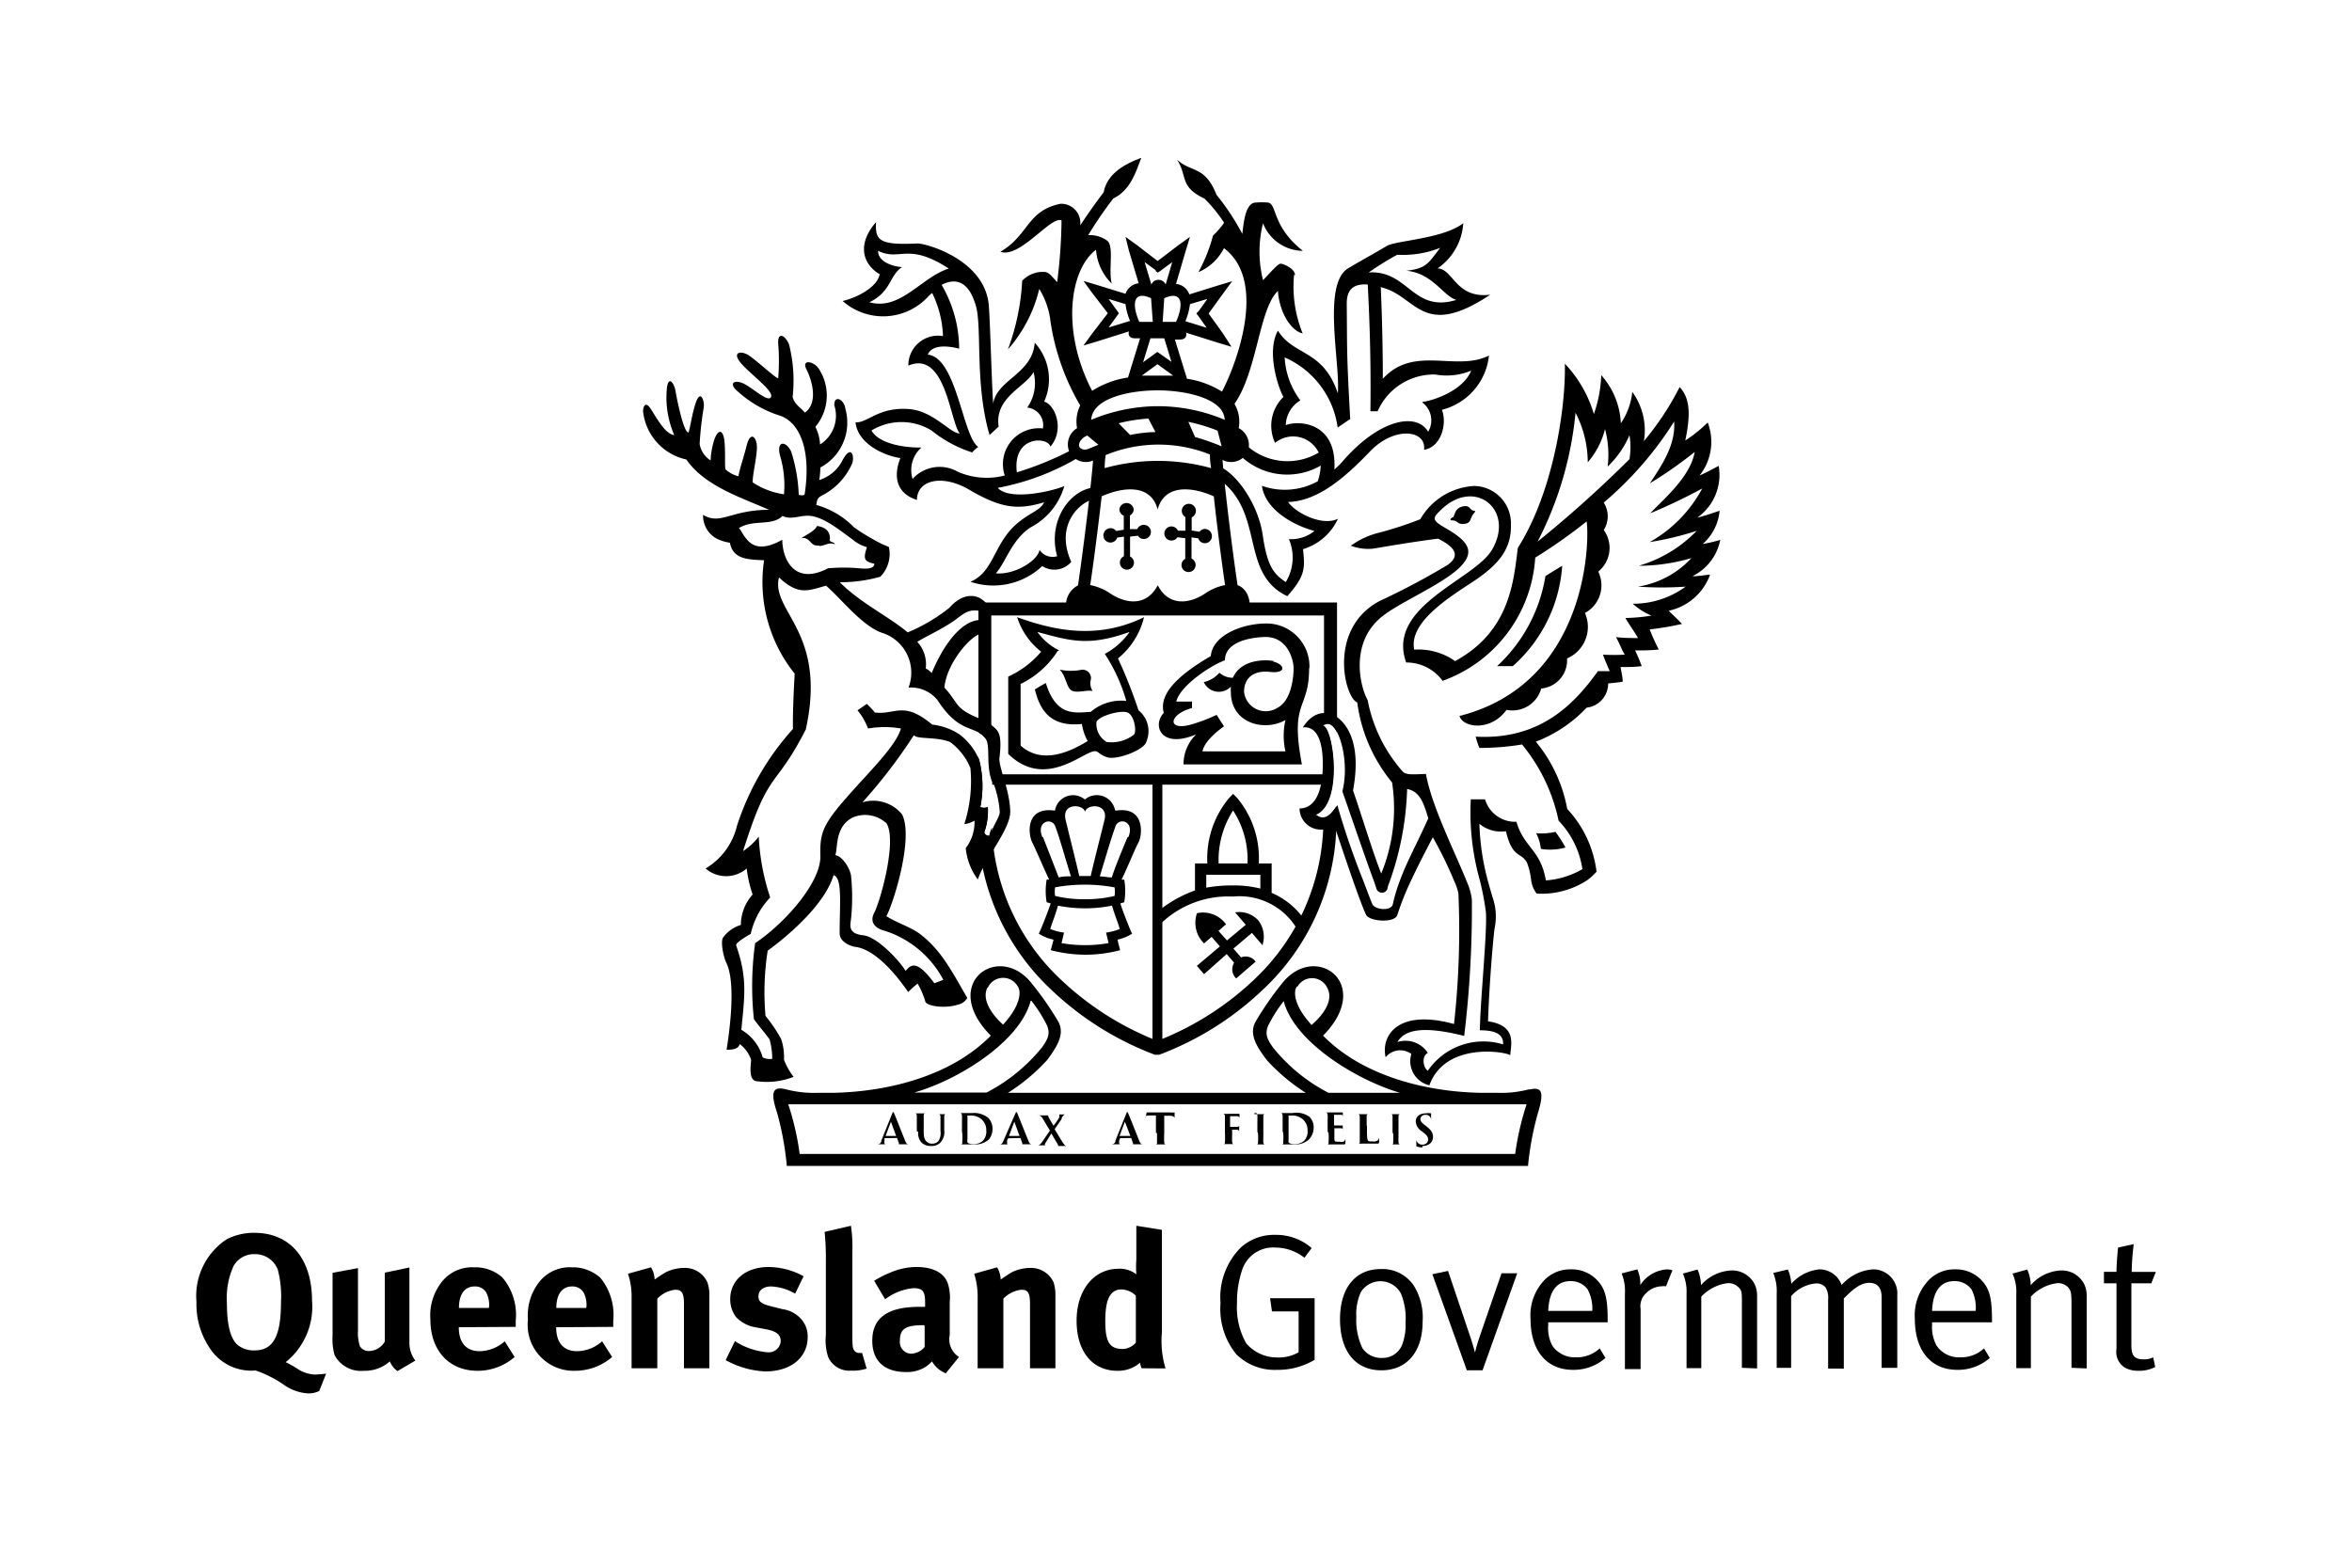 <svg xmlns="http://www.w3.org/2000/svg" viewBox="0 0 150 100"><title>logo-qld-gov</title><g id="Layer_1" data-name="Layer 1"><path d="M20.36,88.73a1.53,1.53,0,0,1-.76.15,3,3,0,0,1-1.57-.6,7.53,7.53,0,0,0-1.73-.86,3.15,3.15,0,0,1-2.77-1.21,5,5,0,0,1-1-3.16,4.33,4.33,0,0,1,1.93-4,3.79,3.79,0,0,1,1.77-.41c2.27,0,3.67,1.65,3.67,4.33a4.53,4.53,0,0,1-1.68,3.92,6.22,6.22,0,0,1,.76.43,2.2,2.2,0,0,0,1.06.36,5.78,5.78,0,0,0,.76-.06ZM17.72,81A1.54,1.54,0,0,0,16.22,80a1.49,1.49,0,0,0-1.32.75,4.9,4.9,0,0,0-.43,2.34c0,1.47.24,2.39.76,2.76a1.66,1.66,0,0,0,1,.29c1.19,0,1.69-.9,1.69-3.08A6.79,6.79,0,0,0,17.72,81Z"/><path d="M25.35,87.46a1.45,1.45,0,0,1-.49-.62,2.38,2.38,0,0,1-1.66.6,1.89,1.89,0,0,1-1.86-1,3.71,3.71,0,0,1-.13-1.25v-4l1.62-.3v4a2.62,2.62,0,0,0,.13,1,.68.68,0,0,0,.58.29,1.2,1.2,0,0,0,1-.6V81.18l1.57-.33v4.8a1.84,1.84,0,0,0,.38,1.14Z"/><path d="M29.26,84.66v0c0,1,.48,1.53,1.33,1.53a2.48,2.48,0,0,0,1.6-.63l.63,1a3.59,3.59,0,0,1-2.37.88c-1.8,0-3-1.28-3-3.26a3.44,3.44,0,0,1,.79-2.49,2.46,2.46,0,0,1,2-.85,2.58,2.58,0,0,1,1.81.66,3.69,3.69,0,0,1,.84,2.75v.39Zm1.93-1.28a1.71,1.71,0,0,0-.19-.95.82.82,0,0,0-.73-.37c-.63,0-1,.49-1,1.37v0h1.9Z"/><path d="M35.47,84.66v0c0,1,.48,1.53,1.33,1.53a2.44,2.44,0,0,0,1.6-.63l.64,1a3.63,3.63,0,0,1-2.37.88,2.93,2.93,0,0,1-3-3.26,3.44,3.44,0,0,1,.79-2.49,2.47,2.47,0,0,1,2-.85,2.63,2.63,0,0,1,1.82.66,3.73,3.73,0,0,1,.83,2.75v.39Zm1.93-1.28a1.71,1.71,0,0,0-.19-.95.82.82,0,0,0-.73-.37c-.62,0-1,.49-1,1.37v0h1.9Z"/><path d="M43.62,87.28V83.19c0-.71-.13-.92-.56-.92a1.89,1.89,0,0,0-1.14.57v4.44H40.28V82.73a4.51,4.51,0,0,0-.23-1.48l1.47-.41a1.63,1.63,0,0,1,.23.78,7.44,7.44,0,0,1,.72-.47,2.68,2.68,0,0,1,1.13-.27,1.56,1.56,0,0,1,1.51.91,2.48,2.48,0,0,1,.13.9v4.59Z"/><path d="M48.82,87.48a5.69,5.69,0,0,1-2.54-.72l.59-1.21a4.52,4.52,0,0,0,2.09.71.76.76,0,0,0,.83-.71c0-.43-.3-.65-1-.77l-.74-.14A2.21,2.21,0,0,1,46.93,84a1.9,1.9,0,0,1-.36-1.13c0-1.22,1-2.05,2.44-2.05a4.72,4.72,0,0,1,2.24.59l-.54,1.11a3.31,3.31,0,0,0-1.54-.46c-.48,0-.8.25-.8.62s.21.49.78.64l.76.19a1.94,1.94,0,0,1,1.26.72,1.66,1.66,0,0,1,.34,1.06C51.51,86.6,50.43,87.48,48.82,87.48Z"/><path d="M54.28,87.43a1.47,1.47,0,0,1-1.46-.86,3.42,3.42,0,0,1-.15-1.41V80.47a16.54,16.54,0,0,0-.08-1.89l1.68-.39a9.46,9.46,0,0,1,.09,1.64v4.9c0,1.08,0,1.23.11,1.4a.37.37,0,0,0,.33.17.62.62,0,0,0,.18,0l.29,1A2.82,2.82,0,0,1,54.28,87.43Z"/><path d="M60.32,87.6a1.75,1.75,0,0,1-.88-.76,2.8,2.8,0,0,1-.38.33,2.2,2.2,0,0,1-1.27.35c-1.4,0-2.16-.72-2.16-2,0-1.47,1-2.16,3-2.16H59v-.26c0-.7-.13-.93-.74-.93a3.48,3.48,0,0,0-1.81.71l-.7-1.18a6,6,0,0,1,1-.51,4.19,4.19,0,0,1,1.71-.37c1.06,0,1.79.39,2,1.09a2.9,2.9,0,0,1,.11,1.13l0,2.12a1.33,1.33,0,0,0,.59,1.4Zm-1.4-3.07c-1.14,0-1.53.21-1.53,1a.74.74,0,0,0,.72.82,1.18,1.18,0,0,0,.86-.43l0-1.35Z"/><path d="M65.69,87.28V83.19c0-.71-.12-.92-.55-.92a1.89,1.89,0,0,0-1.15.57v4.44H62.35V82.73a4.8,4.8,0,0,0-.22-1.48l1.46-.41a1.63,1.63,0,0,1,.23.78c.25-.17.46-.32.72-.47a2.69,2.69,0,0,1,1.14-.27,1.58,1.58,0,0,1,1.51.91,2.76,2.76,0,0,1,.12.9v4.59Z"/><path d="M72.81,87.28a1.13,1.13,0,0,1-.1-.36,2.12,2.12,0,0,1-1.45.52c-1.6,0-2.6-1.24-2.6-3.19s1.09-3.32,2.69-3.32a1.69,1.69,0,0,1,1.12.36,6.72,6.72,0,0,1,0-.93V78.19l1.63.26V85a6.15,6.15,0,0,0,.23,2.29Zm-.37-4.63a1.37,1.37,0,0,0-.9-.4c-.73,0-1.05.61-1.05,2s.28,1.8,1.14,1.8a1.16,1.16,0,0,0,.81-.41Z"/><path d="M81.44,87.38a3.47,3.47,0,0,1-2.6-1,4.59,4.59,0,0,1-1-3.27,4.48,4.48,0,0,1,1.3-3.54,3.16,3.16,0,0,1,2.2-.8,3.44,3.44,0,0,1,2.31.84l-.46.62a3,3,0,0,0-1.83-.65A2.08,2.08,0,0,0,79.22,81a6.41,6.41,0,0,0-.33,2.14,4.64,4.64,0,0,0,.59,2.55,2.58,2.58,0,0,0,2,.9,2.54,2.54,0,0,0,1.34-.33V83.65h-1.7L81,82.81h2.84v3.93A4.55,4.55,0,0,1,81.44,87.38Z"/><path d="M88.1,87.41c-1.68,0-2.64-1.24-2.64-3.26s1-3.2,2.6-3.2A2.41,2.41,0,0,1,90.16,82a3.85,3.85,0,0,1,.57,2.28C90.73,86.33,89.64,87.41,88.1,87.41Zm1.25-4.89a1.48,1.48,0,0,0-2.55-.12A3.35,3.35,0,0,0,86.5,84a4.19,4.19,0,0,0,.39,2,1.45,1.45,0,0,0,1.24.62,1.33,1.33,0,0,0,1.32-.92,3.53,3.53,0,0,0,.19-1.33A4.23,4.23,0,0,0,89.35,82.52Z"/><path d="M94.55,87.41h-1l-2.2-6.13,1-.21,1.42,4.21c.17.5.3,1,.3,1h0a9.92,9.92,0,0,1,.29-1l1.4-4.06h1Z"/><path d="M98.74,84.35v.15A2.45,2.45,0,0,0,99,85.84a1.74,1.74,0,0,0,1.52.74,2.12,2.12,0,0,0,1.5-.57l.37.61a3.07,3.07,0,0,1-2.07.76c-1.69,0-2.71-1.23-2.71-3.25a3.25,3.25,0,0,1,.74-2.31,2.27,2.27,0,0,1,1.83-.85,2.23,2.23,0,0,1,1.65.66c.53.55.7,1.12.7,2.58v.14Zm2.52-2.09a1.31,1.31,0,0,0-1.1-.54c-.88,0-1.37.64-1.42,1.9h2.81A2.64,2.64,0,0,0,101.26,82.26Z"/><path d="M106.25,82.05a.93.93,0,0,0-.27,0,1.46,1.46,0,0,0-1,.44,1.12,1.12,0,0,0-.35,1v3.84h-1V82.53a3,3,0,0,0-.21-1.3l1-.26a2.22,2.22,0,0,1,.19,1,2.21,2.21,0,0,1,1.72-1,1.15,1.15,0,0,1,.33.06Z"/><path d="M111.09,87.25V83.11c0-.65,0-.81-.22-1a.9.9,0,0,0-.68-.26,2.79,2.79,0,0,0-1.69.86v4.56h-.94V82.53a2.89,2.89,0,0,0-.23-1.29l.93-.26a2.52,2.52,0,0,1,.22,1,2.74,2.74,0,0,1,1.93-.94,1.61,1.61,0,0,1,1.5.89,1.74,1.74,0,0,1,.15.71v4.65Z"/><path d="M120,87.25V82.73c0-.59-.27-.9-.79-.9s-1,.36-1.62,1v4.47h-1V82.9a1.29,1.29,0,0,0-.17-.79.77.77,0,0,0-.63-.24,2.37,2.37,0,0,0-1.56.81v4.57h-.92V82.51a3.06,3.06,0,0,0-.22-1.31l.93-.22a2.59,2.59,0,0,1,.22.91,2.79,2.79,0,0,1,1.78-.92,1.5,1.5,0,0,1,1.43,1,2.93,2.93,0,0,1,2-1A1.54,1.54,0,0,1,121,82.63v4.62Z"/><path d="M123.22,84.35v.15a2.45,2.45,0,0,0,.29,1.34,1.72,1.72,0,0,0,1.52.74,2.12,2.12,0,0,0,1.5-.57l.37.61a3.07,3.07,0,0,1-2.07.76c-1.69,0-2.71-1.23-2.71-3.25a3.25,3.25,0,0,1,.74-2.31,2.27,2.27,0,0,1,1.83-.85,2.23,2.23,0,0,1,1.65.66c.53.55.7,1.12.7,2.58v.14Zm2.52-2.09a1.31,1.31,0,0,0-1.1-.54c-.88,0-1.37.64-1.42,1.9H126A2.56,2.56,0,0,0,125.74,82.26Z"/><path d="M132.11,87.25V83.11c0-.65-.05-.81-.22-1a.9.9,0,0,0-.68-.26,2.79,2.79,0,0,0-1.69.86v4.56h-.93V82.53a2.79,2.79,0,0,0-.24-1.29l.94-.26a2.52,2.52,0,0,1,.22,1,2.72,2.72,0,0,1,1.92-.94,1.61,1.61,0,0,1,1.5.89,1.74,1.74,0,0,1,.15.71v4.65Z"/><path d="M137.2,81.86h-1.27V85.8c0,.67.18.91.78.91a1.23,1.23,0,0,0,.61-.13l.13.62a2.27,2.27,0,0,1-1.08.24,1.78,1.78,0,0,1-.8-.17,1.17,1.17,0,0,1-.59-1.21v-4.2h-.8v-.73h.8c0-.59.1-1.55.1-1.55l1-.22a15.65,15.65,0,0,0-.13,1.77h1.54Z"/><path d="M69.84,31.09c-1.55.09-3.06,2.1-2.42,4.39a1,1,0,0,1-1.12-.4c-.16.75-1.68,1.61-2.79,1.49.61-.65,1-2.14,2.22-2.93A4.32,4.32,0,0,0,67.88,31c-.55.27-3.44,1-4.25.12a15.73,15.73,0,0,0,5.25-2l-.44-.47a20.81,20.81,0,0,1-3.59,1.48c-.29-2.38,2-2.28,2.14-1.64.94-1.11.28-2.7-.4-2.87a3.45,3.45,0,0,0-.6-3.76c-.15,2-2.39,2.33-2.65,3.88-.09-1.23-.17-4.54-.27-6.16-.17-3-4-4.05-4.55-4.05-2.47.12-2.71-.2-2.65-1.36-1.25,1.43-.83,2.7.23,3.32-.14.85-1.51,1.52-2.36,1.71a3.9,3.9,0,0,0,5.47-.3,2.25,2.25,0,0,1,.24-.21,6.77,6.77,0,0,1,.69,2.75,1.89,1.89,0,0,0-2.21,1.88c2.39-1,2.65,3.58,3.28,4.33-.62,0-1.69-1.46-3.28-1.56-1.92-.13-2.6.9-3.37.85.15,1.36,1.79,2.12,2.86,2.28-.54,1.39-.07,2.32,1.06,2.67,0-1.27,1.6-1.66,3.32-.66,2.06,1.21,3.12,1.31,4.79.81-.28.59-1,.65-1.94,1.55-1.29,1.27-1.33,2.92-2.76,3.52a4.56,4.56,0,0,0,4.58-1,1.42,1.42,0,0,0,1.85-.27c-1.14-2.52.79-4,1.55-4,0,0,.33-.75,0-.73Zm-8.76-1a2.32,2.32,0,0,0-2.88.46,1.92,1.92,0,0,1,.56-2c-1.85,0-2.9-.54-3.18-1.09a3.68,3.68,0,0,1,3.83,0A8,8,0,0,0,62,28.86a2,2,0,0,1,.39-.35c-1-.66-1.37-5.7-3.22-5.89.26-.64,1.23-.58,2-.38a8.1,8.1,0,0,0-1.12-4.07c1.09-.56,1.82,0,2.2,1.39s-.08,5,.86,8.19l.58-.54c-.29-1.87,1.76-2.55,2.22-3.48A2.69,2.69,0,0,1,65.51,26a1.12,1.12,0,0,1,1,1.33,2.29,2.29,0,0,0-2.43,3,4.59,4.59,0,0,1-3-.24ZM56,16c1.42.69,1.87-.58,4.51,1.13-1.75.55-3.09,2.71-5.06,2.15,1.41-.69,1.27-1.73,2.08-2.24C57,17,56,16.74,56,16Z"/><path d="M88.19,24.17c0-2.81-.1-5.13-.13-5.86l.34.11c2,.7,2.48,3.14,6.64.38-2.22.26-2.34-1.64-3.36-1.68a3.77,3.77,0,0,0,1.64-2.88c-1.29,1-4.3,1.1-4.88,1.45-.78.47-1.76,1-2.42,1.4-1.73.95-.53,6.08-.7,8-.93-2.81-2.83-2.38-3.82-4-.74,1.34,0,3.59.35,4.23a2.56,2.56,0,0,0-.53,2.93,1.81,1.81,0,0,1,2.78.62,3.88,3.88,0,0,1-4.61-.47l-.5.55a4.29,4.29,0,0,0,5.24.75,3.51,3.51,0,0,1-.19,1,4.36,4.36,0,0,1-3.56.29c.19,1.42,1.81,2.46,3.35,2.88a2.37,2.37,0,0,1-1.63.52A3,3,0,0,1,82,37.13c-.77-.52-1.18-1-1.47-3s-1.72-4-2.83-4.4c-.06.7-.06.39.06.85,2.94,2.15,1.28,6,4.34,7.45,1.13-1.29,1.14-1.74,1-3a3.59,3.59,0,0,0,2.23-1.94c-1,.5-2.72-.38-3.18-1.07,1.82-.05,3.51-1.43,5.23-3.23,1.55-1.62,3.6-1.37,3.44-.1,1.07-.16,1.49-1.62,1.14-2.55a4,4,0,0,0,3-3.46c-2.1,1.05-4.75-.68-6.74,1.45Zm2.53,1.51a1.42,1.42,0,0,1,.36,1.86c-.73-1.25-3.06-.81-5.35,1.77a5.33,5.33,0,0,1-.63.64c.18-3.09-2.35-3.14-3.1-2.83a1.91,1.91,0,0,1,.93-1.58,5,5,0,0,1-1-2.74,5.72,5.72,0,0,1,3.38,4.47l.8-.54c-.24-4.36-.19-4.34-.22-7.3,0-.42,0-1.39,1.34-1.28.05,1.1.22,4,.17,8.08h.46a3.91,3.91,0,0,1,3.68-2.34,4.09,4.09,0,0,0,2.29-.25c-.56,1.36-2.6,1.95-3.12,2Zm-3.43-8.3a18.23,18.23,0,0,1,1.82-1.13,6.49,6.49,0,0,0,2.74-.44c-.78,1-.87,1.31-2.16,1.46,1.67.15,2.37,1.63,3.19,1.86-2.78.85-3.06-1.91-5.59-1.75Z"/><path d="M76.85,33.74a.44.44,0,0,0-.35.18l-.5-.08V33a.45.45,0,0,0,.27-.42.45.45,0,1,0-.67.4v.87l-.48,0a.45.45,0,1,0-.41.63.44.44,0,0,0,.38-.21l.5.06v1.32a.44.44,0,0,0-.24.39.45.45,0,1,0,.9,0,.45.45,0,0,0-.26-.41V34.28l.43.06a.44.44,0,0,0,.42.31.45.45,0,0,0,.45-.45.46.46,0,0,0-.45-.46Z"/><path d="M72.94,33.48a.45.45,0,0,0-.41.27l-.47,0v-.87a.45.45,0,0,0,.24-.4.46.46,0,0,0-.91,0,.46.46,0,0,0,.28.42v.89l-.49.08a.44.44,0,0,0-.36-.18.46.46,0,0,0-.45.46.45.45,0,0,0,.88.14l.43-.06v1.25a.45.45,0,1,0,.64.41.43.43,0,0,0-.25-.39V34.23l.5-.06a.44.44,0,0,0,.38.21.45.45,0,1,0,0-.9Z"/><path d="M78.93,37.34c-.28-1.81-.93-6.9-1-8.6l-.77,0c0,.3,0,.68.08,1.12a12.76,12.76,0,0,0-6.79,0c0-.44.07-.82.08-1.12l-.78,0c-.07,1.7-.73,6.79-1,8.6A1.42,1.42,0,0,0,68,38.82s4.23.06,5.86.06,5.86-.06,5.86-.06c0-.83-.3-1.29-.76-1.48Zm-5.1,0c-.67,1.28-1.91,1.24-3,.53a3.5,3.5,0,0,0-1.3-.55c.19-1.26.5-3.64.73-5.66,1.41-.63,3.15-.78,3.57.84.43-1.62,2.17-1.47,3.58-.84.22,2,.53,4.4.72,5.66a3.4,3.4,0,0,0-1.29.55c-1.09.71-2.34.75-3-.53Z"/><path d="M64.87,39.37c2.43.88,5.17,1.43,8.09,0A4.86,4.86,0,0,1,71.3,42a31.58,31.58,0,0,1,1.31,3.31,1.71,1.71,0,0,1,.5,2c-.13.54-1.9,1.18-2.48,1s-.56-.42-.84-.39c-.77.07-3.17,2.44-5.49.17V43.16a6,6,0,0,0,2.1-1.59,4.53,4.53,0,0,1-1.53-2.2Zm2.58,2.16a5.8,5.8,0,0,1-2.36,2.1v3.93c1.51,1.35,3.49.18,4.28-.29A3.06,3.06,0,0,1,69,46.18c-1.92.2-2.65-.77-3-2.2,0,0,.35-.23.7-.41.67,2.19,1.9,1.88,2.86,1.84a3,3,0,0,1,2.27-.7,11,11,0,0,0-1.37-3,4.57,4.57,0,0,0,1.58-1.4c-2.58.92-3.69.6-5.88,0a3.77,3.77,0,0,0,1.39,1.18Zm4.43,3.91c-.44-.15-1.8.23-1.95.61a1.33,1.33,0,0,0,.65,1.28,2.32,2.32,0,0,0,1.75-.48c.17-.24,0-1.27-.45-1.41Z"/><path d="M83.51,42.61a2.74,2.74,0,0,0-2.74-2.84c-1.53,0-3.44.74-3.55,2.08-2.25,1.31-3.31,2.49-3,3.62-.76.81-.17,2.33,2.07,1.37a2.66,2.66,0,0,0-.81,1.92h7.55c-.79-4.14.46-3.41.46-6.15Zm-2.27-.44c-.39-.09-2.06-.19-2.61,1.06a1.22,1.22,0,0,1-.86-.32,1.86,1.86,0,0,1-1,.6,1.06,1.06,0,0,0,1.73.29,2,2,0,0,0,0,.35c0,2,2.15,2.54,3.48,1.78a4.55,4.55,0,0,0,0,2H76.69c.09-.55.79-1.19,1.37-1.6l-.47-.73a10.57,10.57,0,0,1-1.71.64c-1.44.37-1.36-.66.14-1.08v-.41h-1c.23-1,2.21-2.32,3.1-2.63,0-1.1,1.42-1.46,2.58-1.49,1.46,0,1.8,1.51,1.8,2,0,.64-.17,2.06-1,2.5a1.39,1.39,0,0,1-2.16-1c0-.87.6-1.39,1.65-1.27s1-.47.18-.67Z"/><path d="M81.1,56.91V55.08h-.82A6,6,0,0,0,78.9,50.9l-.26-.26-.25.26A6,6,0,0,0,77,55.08h-.79V56.8a8,8,0,0,0-2.57,1.51l0,0,.43.57,0,0a6.18,6.18,0,0,1,4.56-1.69,4.26,4.26,0,0,1,4.13,2.14l.61-.38a4.85,4.85,0,0,0-2.28-2ZM78.64,51.7a5.74,5.74,0,0,1,.92,3.38H77.72a5.82,5.82,0,0,1,.92-3.38Zm-1.71,4.92V55.8h3.45v.88a6.83,6.83,0,0,0-1.74-.2,9.45,9.45,0,0,0-1.71.14Z"/><path d="M80.53,60.23a1.7,1.7,0,0,0-.29-1.53,1.65,1.65,0,0,0-1.47-.5l.68.79-1.2,1-.54-.61.48-.42a1.81,1.81,0,0,0-1.85-.71,1.84,1.84,0,0,0,.45,1.93l.48-.42.53.61-1.47,1.24.46.53,1.44-1.28.48.55a.79.79,0,0,0,.13,1l1.24-1.07a.79.79,0,0,0-.93-.27l-.49-.56,1.18-1,.69.8Z"/><path d="M71.11,51.67A1.18,1.18,0,0,0,69.19,51a1.17,1.17,0,0,0-1.91.71c-1.91-.28-1.7,1.52-1.46,2s.74,1.66,1.09,2.4l-.16,0a4.35,4.35,0,0,0,0,1.44l.26.08c-.2.58-.56,1.51-.76,1.93a2.92,2.92,0,0,0,.94.38s-.08.33-.18.67a9,9,0,0,0,2.22.29,8.82,8.82,0,0,0,2.21-.29c-.1-.34-.17-.67-.17-.67a3,3,0,0,0,.93-.38c-.2-.42-.56-1.35-.75-1.93l.25-.08a4.35,4.35,0,0,0,0-1.44l-.17,0c.36-.74.87-2,1.09-2.4s.45-2.3-1.46-2Zm-1.91.12c.07-.5,1.51-.6,1.24.51s-.62,2.44-.88,3.58h-.73c-.26-1.14-.6-2.45-.87-3.58s1.16-1,1.24-.51Zm1.88,4.81a1.7,1.7,0,0,1,0,.55,7.75,7.75,0,0,1-1.89.21,7.83,7.83,0,0,1-1.9-.21,1.7,1.7,0,0,1,0-.55,10.54,10.54,0,0,1,3.77,0Zm-4.6-3.2c-.43-1,.6-1.29.82-.69.32.86.69,2.23,1,3.19-.27,0-.54,0-.78.07-.13-.35-.58-1.48-1-2.57Zm4.93,5.86a3.69,3.69,0,0,1-.87.23l.16.67a8.72,8.72,0,0,1-3,0l.16-.67a3.78,3.78,0,0,1-.88-.23c.13-.44.33-.88.49-1.49a8.84,8.84,0,0,0,3.45,0c.17.61.36,1,.49,1.49Zm.5-5.86c-.46,1.09-.91,2.22-1,2.57-.24,0-.5-.06-.77-.07.31-1,.69-2.33,1-3.19.22-.6,1.25-.33.82.69Z"/><path d="M67.61,42.72a3.38,3.38,0,0,0,1.38,0,.54.54,0,0,1,.56.71.91.91,0,0,0,.13.64c-.47-.06-.92.14-1.29,0s-.4-.94-.78-1.32Z"/><path d="M98.56,36.75a10,10,0,0,1-3.08,5.74h1a9.4,9.4,0,0,0,3.15-6.4s-.7.42-1.09.67Z"/><path d="M92.67,33c.15-.21.1-.56.59-.69s.49.22.68.26.19,0,0,.25-.1.55-.55.6-.44-.22-.69-.22-.26-.07-.07-.2Z"/><path d="M109.71,34.44a9.41,9.41,0,0,1-1.12.26,3.2,3.2,0,0,0,1.08-2.12c-.32.1-.91.32-1.43.44a3.33,3.33,0,0,0,1.37-3.3c-.32.16-.77.42-1.22.61a3.44,3.44,0,0,0,.52-3.38,9.22,9.22,0,0,1-1.43,1.15c.34-1.63.32-2.68-.36-3.41a18.08,18.08,0,0,1-2.28,3.45A4.16,4.16,0,0,0,104.1,25a4.32,4.32,0,0,1-.73,2,4.94,4.94,0,0,0-1.25-3.07,8.2,8.2,0,0,1-.47,2.48A7.91,7.91,0,0,0,99.8,23.2c.06,2.83-.73,8.17-3,11.75-.27,2.13-.5,5.32-4,7.22a4.06,4.06,0,0,0-2.61-.73c-.32-1.6,1.78-3.06,3.59-4.23s2.62-2.18,2.58-3.76A2.38,2.38,0,0,0,94,31a4.23,4.23,0,0,0-3.42,2.12,23.82,23.82,0,0,1-2.55.84,5.14,5.14,0,0,0-1.88.85,3.13,3.13,0,0,0,1.39.19c.58-.09,2.42-.42,4.18-.64.64.34,1.68.93.58,1.69A46,46,0,0,1,88,38.33c-3.34,1.76-2.26,6.16-1.44,6.48a10.06,10.06,0,0,0,2.22,5.1,10.94,10.94,0,0,1-.69,5.81c-.47-1.14-1.27-3.77-1.8-5.3.54-2.9-.33-4.17-1-4.66s-1.57-.37-2.2.64c1-.11,1.29,1.13,1.27,2.4,0,1.53-.42,2.77-1.48,2.77a1.36,1.36,0,0,0,2.2,1.06c.11.29.67,2,1.21,3.54.32.91.63,1.75.83,2.18s1.85.56,2,0a17.6,17.6,0,0,1,.87-2.18c.31-.66.73-1.51,1.39-2.76a26.08,26.08,0,0,1,1.35,2.76,3.83,3.83,0,0,1,.28.81,54.07,54.07,0,0,1-.28,8.34c-3.64-1-4.67.79-4.36,2.12a1.2,1.2,0,0,1,1.64-.21,1.58,1.58,0,0,0,1.15,2c1-2.77,4.81-2.16,5.16-1.92,0-.54.52-1.89-1.42-2.16.08-2.4.33-5.32.42-5.94a3.69,3.69,0,0,0-.14-2c-.08-.29-.19-.64-.3-1.06h0a15.49,15.49,0,0,1-.53-3.6,2.15,2.15,0,0,0,1.69.47c.43,1.81,1,1.29,1.36,2.05a4.38,4.38,0,0,1,.25,1.08A1.77,1.77,0,0,0,98,57a5.32,5.32,0,0,0,3.19-.83,3.45,3.45,0,0,0,.63-.57,7.13,7.13,0,0,0-1.87-4,9.38,9.38,0,0,0-2-4.29,8.77,8.77,0,0,0,3.24-2.17,1.54,1.54,0,0,0,1.37-1.54c.35-.05.65-.06.93-.12,0-.28-.1-.69-.14-.93.46,0,.92,0,1.35-.06a10.62,10.62,0,0,0-.42-1c.47,0,1,0,1.51-.06a11.49,11.49,0,0,1-.58-1.28,19.76,19.76,0,0,0,2.06-.35c-.22-.24-.47-.47-.85-.84a3.61,3.61,0,0,0,2.64-2.3c-.26,0-.8.12-1.12.09A3.26,3.26,0,0,0,109.71,34.44Zm-9.23-8.11a6.89,6.89,0,0,1,.78,3.16,5.14,5.14,0,0,0,1.1-2.12,6.33,6.33,0,0,1,.17,2.39,6,6,0,0,0,1.39-2,4.62,4.62,0,0,1,0,1.53,76.46,76.46,0,0,1-5.86,5.26A22.54,22.54,0,0,0,100.48,26.33ZM89.28,56.17a10.55,10.55,0,0,0-.45,1.5c-.1.48-1.16.36-1.31,0s-.33-.84-.58-1.5h0a49.94,49.94,0,0,1-1.65-4.81c-.42.68-.87,1-1.35.61,1.73-.78,1.12-5.46.45-5.69.83-.74,1.76,2.09,1.22,4.2.52,1.47,1.54,4.47,2,5.69.09.26.15.44.17.51a.37.37,0,0,0,.71,0c0-.13.09-.3.16-.51a19.26,19.26,0,0,0,1.09-5.84c.82.15,1.06.91,1.35,1.87C90.36,53.83,89.73,54.94,89.28,56.17ZM107.5,37.42a5.62,5.62,0,0,1-3.37,1.09,4.19,4.19,0,0,0,1.19.76,11.49,11.49,0,0,1-1.66.15c.26.45.66,1,.8,1.28-.45,0-.87,0-1.4-.06.27.49.32.71.56,1.12a13.05,13.05,0,0,1-1.39,0c.12.34.32.79.43,1.05h-.75c-1.54,2.15-3.72,4.4-7.8,4.18a5.85,5.85,0,0,0,.24.72,17,17,0,0,0,2.72-.22,11.27,11.27,0,0,1,2.33,4.86,5.67,5.67,0,0,1,1.52,3.09,5.41,5.41,0,0,1-2.33.72c-.35-2-1.39-2.07-1.88-3.74a2,2,0,0,1-2-1.43h-.91a16,16,0,0,0,.59,5.21,18.15,18.15,0,0,1,.37,1.95c.11,1.17-.36,5.7-.38,7.57.86,0,1.52.18,1.48.9a4.29,4.29,0,0,0-4.8,1.68c-.27-.15-.44-.91,0-1.14a1.7,1.7,0,0,0-1.94-.69c.41-.68,1.37-1.12,4.26-.39a68,68,0,0,0,.49-8.68,4,4,0,0,0-.34-1.2h0c-.7-1.76-2.23-4.78-2.59-6.83-.49,0-1.22.11-1.47-.14a9.59,9.59,0,0,1-2.25-4.58c-.46-.79-1.24-3.78,1.1-5.46,1.62-1.18,5.34-2.6,5.32-4,0-.82-1.4-1.43-1.86-1.76s-.3-.5.1-.89c2.18-2.14,4.78,0,3.26,2.55C94,37,88.38,38.67,89.68,42.26A2.83,2.83,0,0,1,92,43.43a8.94,8.94,0,0,0,5.91-7.86,33.83,33.83,0,0,0,3.28-2.31c.2,1.4,0,10.35-8.11,12.41.22.76,2,1,3-.39a1.9,1.9,0,0,0,2.21-1.36A1.81,1.81,0,0,0,99.94,42a2.19,2.19,0,0,0,1.14-2.9,2,2,0,0,0,.85-2.64,1.94,1.94,0,0,0,.35-2.65,1.64,1.64,0,0,0,0-1.75,22.5,22.5,0,0,0,4.49-5.17c.09,1.44-.68,2.64-1.55,3.94a27,27,0,0,0,2.86-2c-.28,1.65-2.17,3.17-2.83,3.91a36,36,0,0,0,3.31-1.58,8.54,8.54,0,0,1-3.35,3.42,19.53,19.53,0,0,0,3-.72,8.42,8.42,0,0,1-3.7,2.23,12,12,0,0,0,3.36-.49,5.89,5.89,0,0,1-3.41,1.82A21.86,21.86,0,0,0,107.5,37.42Z"/><path d="M99.84,54.06a8.32,8.32,0,0,0-.64-1,3.93,3.93,0,0,1-1.23.09,2.8,2.8,0,0,1,.3,1A3.64,3.64,0,0,0,99.84,54.06Z"/><path d="M97.54,69.48a7,7,0,0,1-2,.23H94.46c-3.79-.07-7.69-1.2-10.08-3.65,3.3-3.34-.57-6.07-2.68-3.25a19.77,19.77,0,0,0-1.63,2.37c-.37.69-.09,1.39.73,2.45a12.1,12.1,0,0,0,2.48,2.08h-19a12.19,12.19,0,0,0,2.49-2.08c.81-1.06,1.09-1.76.73-2.45a18.79,18.79,0,0,0-1.64-2.37c-2.1-2.82-6-.09-2.67,3.25-2.39,2.45-6.29,3.58-10.09,3.65h-1a7,7,0,0,1-2-.23c-.79-.19-1,.14-.54,1.5a19.19,19.19,0,0,1,.62,3.39H97.45A19.19,19.19,0,0,1,98.08,71c.42-1.36.25-1.69-.54-1.5ZM82.75,62.93a1.07,1.07,0,0,1,1.9.09c.4.74-.18,1.65-1,2.36-1.08-1.16-1.2-2.1-.94-2.45Zm-1.57,3.88c-.38-.54-.51-.85-.31-1.37a9.41,9.41,0,0,1,1-1.58c.66,2.57,4.55,5,7.42,5.85H84.73a11,11,0,0,1-3.55-2.9ZM63,63a1.07,1.07,0,0,1,1.9-.09c.27.35.15,1.29-.93,2.45-.78-.71-1.36-1.62-1-2.36Zm2.78.84a9.41,9.41,0,0,1,1,1.58c.2.52.07.83-.31,1.37a11.1,11.1,0,0,1-3.55,2.9H58.31c2.87-.82,6.76-3.28,7.42-5.85Zm30.9,9.77H51a17.16,17.16,0,0,0-.73-3.17H97.36a18,18,0,0,0-.73,3.17Z"/><path d="M57.21,72.59s0,0,0,0l.12.34s0,0,0,.06,0,0,0,0l.08,0h.51c.1,0,.13,0,.13,0s0,0,0,0h-.11c-.06,0-.14,0-.24-.29-.17-.41-.6-1.52-.67-1.66s0-.09-.07-.09,0,0-.07.11l-.68,1.69c0,.14-.1.23-.23.24h-.08s0,0,0,0,0,0,.05,0h.61s0,0,0,0,0,0,0,0h-.05c-.08,0-.1,0-.1-.08a.49.49,0,0,1,0-.17l0-.14s0,0,0,0Zm-.73-.13s0,0,0,0l.34-.91h0l.33.91s0,0,0,0Z"/><path d="M58.56,72.2a.86.86,0,0,0,.24.71.87.87,0,0,0,.6.19.78.78,0,0,0,.56-.2,1,1,0,0,0,.26-.81v-.86c0-.09,0-.14.1-.16h.08s.05,0,.05,0,0,0-.06,0h-.61s-.06,0-.06,0,0,0,.05,0h.09c.09,0,.11.07.12.16v.91a.92.92,0,0,1-.15.67.52.52,0,0,1-.37.14.45.45,0,0,1-.34-.11c-.14-.1-.21-.27-.21-.66v-1c0-.09,0-.14.1-.16h.08s0,0,0,0,0,0-.06,0h-.72s-.06,0-.06,0,0,0,0,0h.11c.09,0,.11.07.11.16s0,.16,0,.57v.4Z"/><path d="M61.37,72.28a4.21,4.21,0,0,1,0,.57c0,.08,0,.14-.08.15h-.1s0,0,0,0,0,0,.06,0h.33c.14,0,.38,0,.58,0a1.29,1.29,0,0,0,.91-.32A1.09,1.09,0,0,0,63.3,72a1,1,0,0,0-.26-.68A1.42,1.42,0,0,0,62,71h-.81s-.06,0-.06,0,0,0,0,0h.1c.09,0,.11.07.12.16s0,.16,0,.57v.48Zm.33-.52v-.54a.05.05,0,0,1,0-.06l.17,0a1,1,0,0,1,.77.28.91.91,0,0,1,.26.67.84.84,0,0,1-.23.67.86.86,0,0,1-.62.2c-.21,0-.32-.06-.35-.11a.58.58,0,0,1,0-.21s0-.26,0-.54v-.34Z"/><path d="M65.08,72.59s0,0,0,0l.12.34a.06.06,0,0,1,0,.06s0,0,0,0l.08,0h.51c.1,0,.12,0,.12,0s0,0,0,0h-.11c-.06,0-.14,0-.24-.29-.17-.41-.61-1.52-.67-1.66s0-.09-.07-.09,0,0-.08.11L64,72.76c-.06.14-.11.23-.23.24h-.09a0,0,0,0,0,0,0s0,0,.05,0h.61s0,0,0,0,0,0,0,0h0c-.08,0-.11,0-.11-.08a1,1,0,0,1,0-.17l.06-.14s0,0,0,0Zm-.73-.13s0,0,0,0l.34-.91a0,0,0,0,1,0,0h0l.33.91s0,0,0,0Z"/><path d="M67.72,71.29c.08-.12.13-.19.2-.2a.16.16,0,0,1,.09,0s0,0,0,0,0,0,0,0h-.54s0,0,0,0a0,0,0,0,0,0,0h.09s0,0,0,.06a.33.33,0,0,1,0,.1c0,.07-.29.45-.37.56-.1-.17-.22-.37-.34-.59a.17.17,0,0,1,0-.07.05.05,0,0,1,0,0h.07s0,0,0,0,0,0,0,0h-.7s-.06,0-.06,0a0,0,0,0,0,0,0,.23.23,0,0,1,.11,0,.4.4,0,0,1,.23.2l.46.77-.51.74c-.1.12-.15.18-.23.2h-.09s0,0,0,0,0,0,0,0h.57s.06,0,.06,0,0,0,0,0h-.06s-.05,0-.05,0a.19.19,0,0,1,0-.11l.4-.65.43.73s0,.07,0,.07,0,0,0,0,0,0,.09,0h.57s0,0,0,0a0,0,0,0,0,0,0H68a.3.3,0,0,1-.15-.12c-.07-.08-.51-.82-.59-.95l.44-.64Z"/><path d="M72.14,72.59s0,0,0,0l.12.34s0,0,0,.06,0,0,0,0l.08,0h.51c.1,0,.13,0,.13,0s0,0,0,0h-.11c-.06,0-.14,0-.24-.29-.17-.41-.6-1.52-.67-1.66s0-.09-.07-.09,0,0-.07.11l-.68,1.69c0,.14-.1.23-.23.24h-.08s0,0,0,0,0,0,.06,0h.6s0,0,0,0,0,0,0,0h0c-.09,0-.11,0-.11-.08a.49.49,0,0,1,0-.17l.06-.14s0,0,0,0Zm-.74-.13s0,0,0,0l.34-.91h0l.35.91s0,0,0,0Z"/><path d="M73.79,72.28c0,.25,0,.46,0,.57s0,.14-.08.15h-.09s0,0,0,0,0,0,.06,0h.76s.05,0,.05,0,0,0,0,0h-.14c-.08,0-.1-.07-.1-.15a4.21,4.21,0,0,1,0-.57V71.17h.34c.24,0,.32.09.32.16v0s0,0,0,0,0,0,0,0,0-.26,0-.31,0-.06,0-.06a1.2,1.2,0,0,1-.26,0H73.51l-.27,0-.12,0s0,0,0,.06a2.27,2.27,0,0,0-.06.3s0,0,0,0,0,0,0,0a.44.44,0,0,1,0-.09c0-.06.11-.07.26-.08h.4v1.11Z"/><path d="M78.5,72.06s0,0,0,0h.39a.15.15,0,0,1,.14.1.45.45,0,0,1,0,.08s0,0,0,0,0,0,0-.05a1.64,1.64,0,0,1,0-.2c0-.08,0-.15,0-.16s0,0,0,0l0,0a.22.22,0,0,1-.12.05h-.46s0,0,0,0V71.2s0,0,0,0h.42a.19.19,0,0,1,.18.08.49.49,0,0,1,0,.11s0,0,0,0,0,0,0,0,0-.19,0-.22,0-.1,0-.12,0,0,0,0H77.94s-.06,0-.06,0,0,0,.05,0H78a.14.14,0,0,1,.12.16c0,.09,0,.16,0,.57v.48a4.13,4.13,0,0,1,0,.57c0,.08,0,.14-.08.15H78s0,0,0,0,0,0,0,0h.76s.06,0,.06,0,0,0,0,0h-.14c-.08,0-.09-.07-.1-.15s0-.31,0-.57v-.22Z"/><path d="M80.23,72.28a4.47,4.47,0,0,1,0,.59c0,.08,0,.12-.08.13H80S80,73,80,73s0,0,.06,0h.76s0,0,0,0,0,0,0,0h-.14c-.08,0-.1-.06-.11-.13s0-.33,0-.59V71.8c0-.41,0-.48,0-.57s0-.14.1-.16h.08s0,0,0,0,0,0-.06,0h-.68S80,71,80,71s0,0,0,0h.1c.06,0,.08.06.09.15s0,.16,0,.57v.48Z"/><path d="M81.84,72.28a4.21,4.21,0,0,1,0,.57c0,.08,0,.14-.07.15h-.1s0,0,0,0,0,0,0,0H82c.14,0,.38,0,.58,0a1.24,1.24,0,0,0,.9-.32,1.09,1.09,0,0,0,.3-.76.92.92,0,0,0-.27-.68A1.41,1.41,0,0,0,82.43,71h-.8s-.06,0-.06,0,0,0,0,0h.11c.09,0,.11.07.12.16v1Zm.34-.52v-.54a.06.06,0,0,1,0-.06l.18,0a1,1,0,0,1,.77.28.91.91,0,0,1,.26.67.84.84,0,0,1-.23.67.87.87,0,0,1-.62.2c-.22,0-.32-.06-.36-.11a1,1,0,0,1,0-.21v-.88Z"/><path d="M84.73,72.28a4.21,4.21,0,0,1,0,.57c0,.08,0,.14-.07.15h-.1s-.05,0-.05,0,0,0,.06,0h.34c.16,0,.34,0,.75,0,.1,0,.13,0,.14-.07a1.45,1.45,0,0,0,0-.3s0,0,0,0,0,0,0,0a.23.23,0,0,1-.13.2.72.72,0,0,1-.25,0c-.27,0-.32,0-.32-.22s0-.33,0-.42v-.22s0,0,0,0h.39c.1,0,.14,0,.15.1a.34.34,0,0,1,0,.09s0,0,0,0,0,0,0,0a1.28,1.28,0,0,1,0-.18.76.76,0,0,1,0-.19s0,0,0,0l0,0a.33.33,0,0,1-.13,0h-.43s0,0,0,0v-.68s0,0,0,0h.38c.14,0,.16,0,.18.1a.44.44,0,0,1,0,.1s0,0,0,0,0,0,0,0,0-.15,0-.17,0-.16,0-.18,0,0,0,0h0l-.11,0H84.51s-.06,0-.06,0,0,0,0,0h.1c.09,0,.11.07.12.16s0,.16,0,.57v.48Z"/><path d="M87.16,71.8c0-.41,0-.48,0-.57s0-.14.09-.16h.11s0,0,0,0,0,0-.06,0h-.73s-.06,0-.06,0,0,0,0,0h.09c.09,0,.11.07.12.16v1c0,.25,0,.46,0,.57s0,.14-.08.15h-.1s0,0,0,0,0,0,0,0H87l.78,0c.14,0,.15,0,.17-.07a2.39,2.39,0,0,0,0-.31s0,0,0,0,0,0,0,0a.46.46,0,0,1-.07.16.42.42,0,0,1-.32.08c-.21,0-.28,0-.32-.06s-.06-.24-.06-.58V71.8Z"/><path d="M88.85,72.28a4.47,4.47,0,0,1,0,.59c0,.08,0,.12-.08.13h-.09s0,0,0,0,0,0,0,0h.76s0,0,0,0,0,0,0,0H89.3c-.08,0-.1-.06-.11-.13s0-.33,0-.59V71.8c0-.41,0-.48,0-.57s0-.14.1-.16h.08s0,0,0,0,0,0,0,0h-.68c-.05,0-.07,0-.07,0s0,0,0,0h.1q.09,0,.09.15c0,.09,0,.16,0,.57v.48Z"/><path d="M90.71,73.1a.77.77,0,0,0,.43-.11.54.54,0,0,0,.25-.47c0-.26-.12-.44-.44-.69l-.08-.06c-.22-.17-.28-.26-.28-.39s.12-.27.32-.27a.34.34,0,0,1,.29.13.29.29,0,0,1,.07.18s0,0,0,0,0,0,0-.08,0-.29,0-.32,0,0,0,0a1,1,0,0,0-.36,0c-.37,0-.62.21-.62.51a.79.79,0,0,0,.4.64l.12.1c.23.17.27.3.27.43a.33.33,0,0,1-.36.31.37.37,0,0,1-.39-.27,1.21,1.21,0,0,1,0-.14s0,0,0,0,0,0,0,.07a2.5,2.5,0,0,0,0,.35c0,.07,0,.08,0,.1a1,1,0,0,0,.4.07Z"/><path d="M82.59,17.55c0-.41-.72-.72-.91-.73s-.72.64-1.13,1.05a7.46,7.46,0,0,1,0-3.63A2.75,2.75,0,0,0,83.09,16c-2-1.58-1.63-3-2.23-3.08a5,5,0,0,0-.76,0c-.69,0-.79,1.34-.87,2a15.49,15.49,0,0,0-1.65-2.5c-.73-1.87-1.62-1.4-2.52-2.24.7,1.06.13,1.72,1.76,2.49a9.45,9.45,0,0,1,1.25,1.54,5.58,5.58,0,0,1-.71.82,10.53,10.53,0,0,1-.93,2.33,3.26,3.26,0,0,0,1.63-1.53c2.94,2.22.55,7.9-.13,9.15a5.78,5.78,0,0,0-2.23-.82l-.08-.26-.69-2.24h.32c.37,0,.45-.24.39-.44l2,.63.9.27L78,21.28,77.08,20l.94-1.3.56-.76-.9.27-1.83.57a1,1,0,0,0-.85-.67L75.62,16l.27-.89-.75.54-1.31,1-1.3-1-.75-.54L72,16l.62,2.07a1,1,0,0,0-.84.67L70,18.19l-.9-.27.55.76,1,1.3-1,1.3-.55.76.9-.27,2-.63c-.06.2,0,.44.39.44h.32l-.69,2.24-.08.26a5.88,5.88,0,0,0-2.29.85c-2-3.85-1.42-7.74.25-9a3.36,3.36,0,0,0,1,2.16c-.22-.85.16-2.36-.28-2.73A1.87,1.87,0,0,0,69.4,15,26.21,26.21,0,0,1,71,12.66c1.17-.55,1.5-1.91,1.79-2.59-1.27.46-2.2,1.12-2.4,2.19-.45.59-.95,1.29-1.5,2.12A1.22,1.22,0,0,0,67.62,13c-2.14.45-2,2-3.82,3.06,1.26.44,3.23-2.32,3.9-2A33.2,33.2,0,0,1,67.42,18c-.32-.35-.49-.6-.76-.65a1.81,1.81,0,0,0-1.47.56,14.71,14.71,0,0,1-.91,4.38,9,9,0,0,0,2-3.86A5.08,5.08,0,0,1,67,20.53a14.83,14.83,0,0,0,1.89,5.33,2.34,2.34,0,0,0-.2,1.45,1.22,1.22,0,0,0-.48,1.54,1.18,1.18,0,0,0,1.56.5l.23-.09a8.84,8.84,0,0,1,7.77,0l.22.09a1.19,1.19,0,0,0,1.57-.5A1.22,1.22,0,0,0,79,27.31a2.27,2.27,0,0,0-.27-1.55l0,0c1.46-2.08,1.56-6.06,2.77-7.2.1,1.4.85,2.55,1.58,2.71a7.91,7.91,0,0,1-.55-3.74Zm-6.7,1.85L77,19.07l-.52.73L76.3,20l.14.18.52.73-1.36-.42a4.26,4.26,0,0,0,.29-1.07ZM70.7,20.89l.53-.73.13-.18-.13-.18-.53-.73,1.08.33a3.88,3.88,0,0,0,.29,1.07l-1.37.42ZM75,20.53h-.85l.1-1.51c1.29-.57,1.17.61.75,1.51Zm-.25,2.58L74,22.58l-.19-.13-.18.13-.73.53.47-1.53h.88l.47,1.53Zm-1.09-5.85.18.13.19-.13.73-.54-.42,1.43,0,0a.49.49,0,0,0-.46-.3.48.48,0,0,0-.45.3l0,0-.43-1.43.74.54Zm-1,3.27c-.41-.9-.53-2.08.75-1.51l.11,1.51Zm1.16,2.7,1,.73c-.43,0-.8,0-1,0s-.58,0-1,0l1-.73Zm-4.18,5.31-.22.09c-.3.12-.51,0-.58-.13s0-.41.34-.64l.16-.08.71.59-.41.17Zm2.45-.78L71.34,27a10.29,10.29,0,0,1,1.9-.3l.45.86a8.68,8.68,0,0,0-1.59.18Zm4.14.15-.44-1a11,11,0,0,1,1.86.56l.26,1a14.8,14.8,0,0,0-1.68-.59Zm-2.41-2a11.1,11.1,0,0,0-4.23.87,1.27,1.27,0,0,1,.29-.72c.71-.86,2.57-1.16,3.94-1.16s3.24.3,4,1.16a1.27,1.27,0,0,1,.29.72,11,11,0,0,0-4.24-.87Z"/><path d="M63.74,48.37c.19-1.63-.07-1.76-.54-2.14s-1.08-.45-1.74-.91c-.49-.33-.62-.81-1.23-1.46.14-1.67,2-3.73,2.57-3.42V39.6c-.79-.26-2.19.5-3.38,3.33a1.37,1.37,0,0,0-.38-.29,2.12,2.12,0,0,0-.54-1.7c.42-.27,1.64-.84,2.35-1.35s.93-.8,1.89-.57a1.19,1.19,0,0,0,.24-.44c-.7-.9-1.72-.64-2.42.18a11.21,11.21,0,0,1-2.67,1.58c-1.18-1-3-1.86-4.33-3.2a9.41,9.41,0,0,0,2.58-.35,2.07,2.07,0,0,0,.55-1.9,7.21,7.21,0,0,1-1.06-.52,12.05,12.05,0,0,1-1.16-.73,5.39,5.39,0,0,0-2.41-1.43c.08-.61.21-.46.8-.86a4.2,4.2,0,0,0,1.45-1.7c.24-.47,0-1.43-.62-.21a2.49,2.49,0,0,1-1.44,1.18,6,6,0,0,0,.07-.8,3.24,3.24,0,0,0,1.6-3.72c-.08-.66-.74-.93-.71-.24a2.16,2.16,0,0,1-.91,2.49,2.77,2.77,0,0,0-.3-1.12,3.11,3.11,0,0,0,.19-3.75c-.32-.44-1.1-.59-.75.1s.76,2.12-.11,2.74c-.31-.37-.66-.52-.78-1A9.43,9.43,0,0,0,50.33,22c-.2-.56-.74-.92-.7-.08a13.38,13.38,0,0,1,0,2.2c-.09.07-1.35-1.1-1.86-1.44s-1.12-.23-.52.48,2.13,1.79,1.92,2.17-1.27-.7-1.86-.91-.79.11-.28.53a7.23,7.23,0,0,0,2.7,1.56c1.34.45,2,2.31,1.59,5,0,.11-.25.1-.38.05a10.37,10.37,0,0,0-.48-2.75c-.33-.7-.95-.72-.72.23A6.62,6.62,0,0,1,50,31.53a4.91,4.91,0,0,1-2-.76c0-.51.22-1.36.27-2.11s-.4-1.22-.64-.28-.4,1.32-.54,2a1.92,1.92,0,0,1-.81-.43c-.08-.08,0-1.09-.08-1.82s-.4-.8-.65-.07a5.08,5.08,0,0,0-.23,1.31,1.54,1.54,0,0,1-.7-1.05A21,21,0,0,1,44.88,26c.07-.41-.21-1.25-.53-.24-.23.72-.29,1.33-.44,1.83-.28,0-.65-1.65-.84-2.7-.09-.48-.48-1-.55,0A6,6,0,0,0,43,27.75c-.57-.05-1.11-1.07-1.5-1.67s-.52,0-.48.23a3.53,3.53,0,0,0,2.75,3c1.17,1.68,3.4,2.39,5.28,3.21-2.45,0-3.09,1-4.21.32a1.66,1.66,0,0,0,.95,1.56,3,3,0,0,0,.76.22c.21,1.12,1.27,1.06,2.18,1.12a9.33,9.33,0,0,0,1.95,7.23c-.06,1.11-.13,2.57-.11,3.53A17,17,0,0,0,47,52.68a4.33,4.33,0,0,1-2,2.72,2,2,0,0,0,2.62,0A8,8,0,0,0,48,57.06,2.91,2.91,0,0,0,47.25,59a2.17,2.17,0,0,0-1.13.8c-.18.22,0,1.23.22,1.65.63,1.4.14,4.58,0,5.51.26,0,.74,0,.84-.36a2.08,2.08,0,0,1,.72,1c0,.26-.19,1.24.3,1.36a4.67,4.67,0,0,0,2.41-.27A4.4,4.4,0,0,1,50,67.6a3.68,3.68,0,0,0-.18-1.32,9.88,9.88,0,0,0-1-1.48,17.16,17.16,0,0,1,.14-4.16c.45-.32,3.56-2.62,4.2-4.82.57.19.39,1.73.39,3.72,0,.53.66.81,1,.86.83.1,2,.9,3.37,2.88a7.14,7.14,0,0,1,.6-.54,5.08,5.08,0,0,1,.5,1.17c.14.27,1.22.44,2.05.18a.92.92,0,0,0,.62-.43c-1.06-1.84-1.69-3.06-3-4.07-.62-.47-1.46-.7-2.16-1.15.47-.87,1.75-5,1-6.49A2.37,2.37,0,0,0,55,51.18a33.56,33.56,0,0,0,3.28-4.28c.23.27,1.42.08,2.31.43A3.88,3.88,0,0,1,61.89,49a9,9,0,0,1-.39,3.57,1.79,1.79,0,0,0,.65-.22,2.71,2.71,0,0,1-.56,1.75,4,4,0,0,0,.77,2c.45-1.34,2.11-3.24,2.07-4.36-.06-1.5-.76-2.79-.69-3.44Zm-16.14-14c-.24-.27-.35-.59-.48-.68.94-.59,2.09-.1,2.79-.78.45.25,1.11,0,1.4,0,1-.14,2.18.87,3.06,1.5a2.29,2.29,0,0,0,.92.49c-.25.76-.18.91.47,1.06,0,.22-.22.37-.95.29a11.61,11.61,0,0,0-2,0c-2.21,1.15-2.92-.68-2.92-1.82h0c-1.28.72-1.89.41-2.24,0Zm8.89,18.08c.78,1-.33,5-.73,5.76s.3,1.08.65,1.16a6.43,6.43,0,0,1,3.75,3.13l-.57.22c-1.21-1.64-1.53-1.1-1.84-.79-.3-.54-1.76-2.17-2.7-2.27s-.84-.59-.78-1a13.33,13.33,0,0,0,0-2.84c-.12-.57-.62-1.24-1-1.27.18-.44-.05-1.83,1.13-2.41a2,2,0,0,1,2.09.34Zm6.6.86a.3.3,0,0,1-.32-.21A4.09,4.09,0,0,0,63,51.48a.62.62,0,0,1-.48,0,6.76,6.76,0,0,0-.07-3,3.9,3.9,0,0,0-1.28-1.65,4,4,0,0,0-1.72-.61c-1.84-1.54-2.34-.61-3.65-.77a6.44,6.44,0,0,0-.52-.55l-.59.41a4.18,4.18,0,0,1,.67,1.16,6.16,6.16,0,0,1,2.1,0c-.35,1.16-2,2.72-3.51,4.45s-1.67,2.27-1.63,3.72c0,1.72-2.33,4.3-4.16,5.52A19.83,19.83,0,0,0,48.08,65c.13.22.65.82,1,1.3a4.76,4.76,0,0,1,.17,1.24,1,1,0,0,1-.61-.09,2.94,2.94,0,0,0-1.36-1.76c.2-2.13.41-3.26-.33-5.38-.07-.19.93-.74.93-.74a4.84,4.84,0,0,1,1.24-2.32,14.37,14.37,0,0,1-.73-3.88,4.18,4.18,0,0,1-1,.92c1.69-5.37,2-3.84,4-7.76,1.38-6.25-2.25-7.52-1.71-9.7,1.26,1.2,1.92.82,3,.53.93.79,2.28,2.55,3.55,3a2.66,2.66,0,0,1,1.71,3.5,2.17,2.17,0,0,1,1.85.8c1.43,2.21,2.36,1.54,3.12,2.48.36.44,0,1.69.44,2.8a6.42,6.42,0,0,1,.41,1.85c0,.36-.53,1-.6,1.56Z"/><path d="M52.24,34.84c.42-.05.63-.27,1-.12,0-.13-.26-.13-.31-.23s0-.08,0-.12c0-.4-.18-.72-.82-.82-.16.34-.73.58-1,.78a.8.8,0,0,1,.24,0c.41.14.35.53.94.47Z"/><path d="M84.85,38.43H62.4v8.29a1.52,1.52,0,0,1,.44.38c.36.44,0,1.69.44,2.8l0,.15H73.5V66.27a19,19,0,0,1-5.86-3.8,13.9,13.9,0,0,1-4.38-9.68,2,2,0,0,0-.17.52.3.3,0,0,1-.32-.21A4.09,4.09,0,0,0,63,51.48a.62.62,0,0,1-.48,0,6.76,6.76,0,0,0-.07-3,1.86,1.86,0,0,0-.09-.24v3.87a14.78,14.78,0,0,0,4.66,11,19.6,19.6,0,0,0,6.63,4.17l.14,0,.14,0a19.5,19.5,0,0,0,6.63-4.17,14.75,14.75,0,0,0,4.67-11v-.69c-.27.42-.54.71-.83.76A14,14,0,0,1,80,62.47a18.86,18.86,0,0,1-5.87,3.8V50.05H84.44v1.5c1-1.34.57-4.82,0-5.22v3.06H63.22V39.26H84.44v7c.29-.21.59,0,.83.45V38.43Z"/></g></svg>